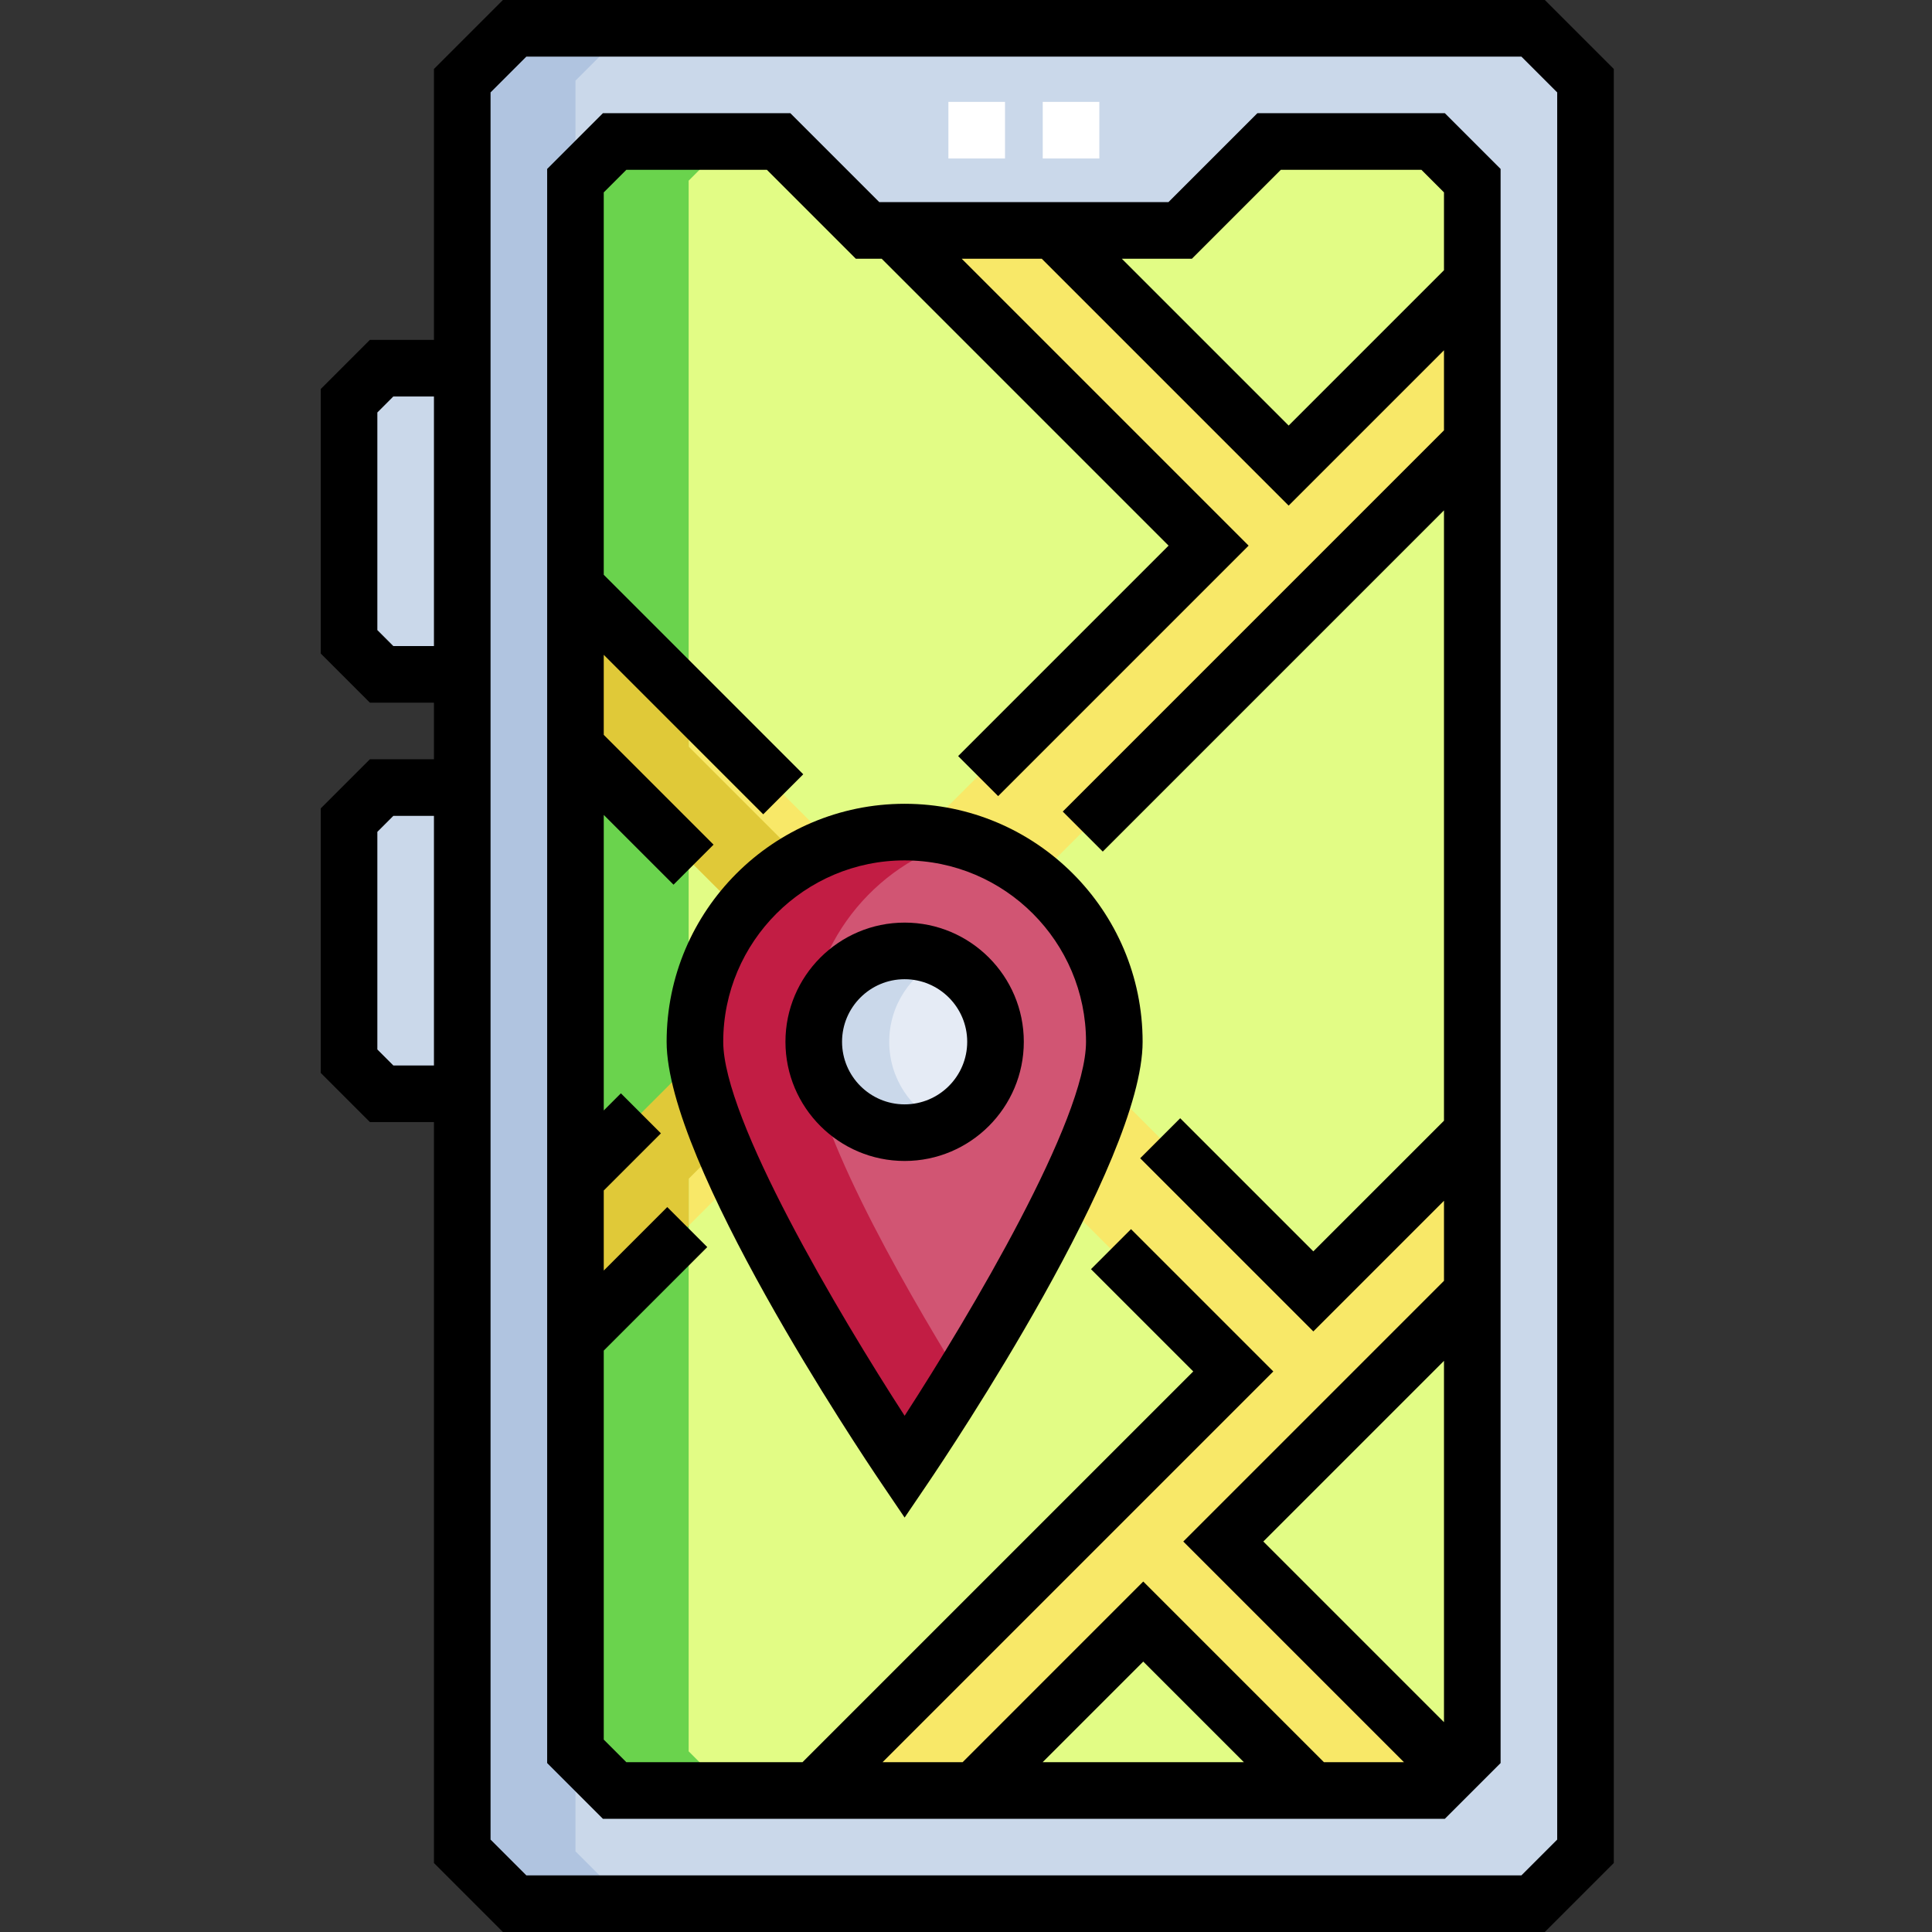 <svg height="512pt" viewBox="-85 0 512 512" width="512pt" xmlns="http://www.w3.org/2000/svg"><rect x="-85" y="0" width="512" height="512" fill="#333333" stroke="none"/><path d="m321.289 504.5h-269.906c-5.422-5.422-8.461-8.461-13.883-13.883v-469.234c5.422-5.422 8.461-8.461 13.883-13.883h269.906c5.422 5.422 8.461 8.461 13.883 13.883v469.234c-5.422 5.422-8.461 8.461-13.883 13.883zm0 0" fill="#cad8ea"/><path d="m251.324 37.5c-9.195 9.199-14.355 14.359-23.559 23.562h-82.859c-9.199-9.203-14.359-14.363-23.559-23.562h-43.469c-4.055 4.055-6.324 6.324-10.379 10.379v416.242c4.055 4.055 6.324 6.324 10.379 10.379h216.914c4.055-4.055 6.324-6.324 10.379-10.379v-416.242c-4.055-4.055-6.324-6.324-10.379-10.379zm0 0" fill="#e2fc85"/><path d="m16.129 178.715h21.371v-81.145h-21.371c-3.367 3.371-5.258 5.262-8.629 8.629v63.887c3.371 3.367 5.262 5.258 8.629 8.629zm0 0" fill="#cad8ea"/><path d="m16.129 289.855h21.371v-81.141h-21.371c-3.367 3.371-5.258 5.258-8.629 8.629v63.883c3.371 3.371 5.262 5.262 8.629 8.629zm0 0" fill="#cad8ea"/><path d="m210.309 276.082c0 30.691-55.574 112.719-55.574 112.719s-55.57-82.027-55.57-112.719c0-30.691 24.883-55.57 55.57-55.57 30.695 0 55.574 24.879 55.574 55.57zm0 0" fill="#d15573"/><path d="m178.82 276.082c0 13.301-10.781 24.086-24.082 24.086s-24.086-10.785-24.086-24.086 10.785-24.082 24.086-24.082 24.082 10.781 24.082 24.082zm0 0" fill="#e5ebf5"/><path d="m111.207 241.559-43.707-43.707v-42.426l68.375 68.375c-9.801 3.535-18.309 9.754-24.668 17.758zm-11.723 38.852-31.984 31.98v42.426l42.773-42.773c-5.531-11.957-9.656-23.141-10.789-31.633zm157.023-157.023-62.324-62.324h-42.426l83.535 83.535-76.105 76.109c11.445.906 21.914 5.273 30.355 12.07l115.629-115.629v-42.43zm-48.016 164.297c-2.344 8.801-6.773 19.367-12.121 30.301l45.461 45.461-111.055 111.055h42.426l44.77-44.773 44.773 44.773h32.047c2.027-2.027 3.609-3.609 5.188-5.191l-60.793-60.793 65.984-65.984v-42.426l-42.125 42.125zm0 0" fill="#f8e868"/><path d="m67.5 490.617v-469.234c5.422-5.422 8.461-8.461 13.883-13.883h-30c-5.422 5.422-8.461 8.461-13.883 13.883v469.234c5.422 5.422 8.461 8.461 13.883 13.883h30c-5.422-5.422-8.461-8.461-13.883-13.883zm0 0" fill="#b0c4e0"/><path d="m97.5 464.121v-416.242c4.055-4.055 6.324-6.324 10.379-10.379h-30c-4.055 4.055-6.324 6.324-10.379 10.379v416.242c4.055 4.055 6.324 6.324 10.379 10.379h30c-4.055-4.055-6.324-6.324-10.379-10.379zm0 0" fill="#6ad34d"/><path d="m129.164 276.082c0-25.488 17.172-46.957 40.57-53.504-4.77-1.336-9.797-2.066-15-2.066-30.688 0-55.57 24.879-55.57 55.57 0 30.691 55.574 112.719 55.574 112.719s6.473-9.559 15-23.363c-16.461-26.648-40.574-69.137-40.574-89.355zm0 0" fill="#c21d44"/><path d="m150.652 276.082c0-9.73 5.777-18.109 14.086-21.906-3.047-1.395-6.434-2.176-10-2.176-13.301 0-24.086 10.781-24.086 24.082s10.785 24.086 24.086 24.086c3.566 0 6.953-.781 10-2.176-8.309-3.801-14.086-12.176-14.086-21.91zm0 0" fill="#cad8ea"/><path d="m97.5 312.391 8.98-8.98c-3.582-8.648-6.141-16.59-6.996-23l-31.984 31.98v42.43l30-30zm0 0" fill="#e0c938"/><path d="m127.367 227.723-29.867-29.871v-12.426l-30-30v42.426l43.707 43.707c4.438-5.586 9.926-10.297 16.16-13.836zm0 0" fill="#e0c938"/><path d="m206.336 42h-15v-15h15zm-25 0h-15v-15h15zm0 0" fill="#fff"/><path d="m324.395 0h-276.117l-18.277 18.277v71.793h-16.977l-13.023 13.023v70.098l13.023 13.023h16.977v15h-16.977l-13.023 13.02v70.098l13.023 13.023h16.977v196.367l18.277 18.277h276.117l18.277-18.277v-475.445zm-305.16 171.215-4.234-4.238v-57.668l4.234-4.238h10.766v66.145zm0 111.141-4.234-4.234v-57.672l4.234-4.234h10.766v66.145h-10.766zm308.438 205.156-9.488 9.488h-263.695l-9.488-9.488v-463.023l9.488-9.488h263.695l9.488 9.488zm0 0"/><path d="m248.219 30-23.562 23.562h-76.641l-23.562-23.562h-49.68l-14.773 14.773v422.453l14.773 14.773h223.125c3.793-3.793 10.996-10.992 14.773-14.773v-422.453l-14.773-14.773zm-56.91 437 26.664-26.664 26.668 26.664zm106.363-10.605-47.879-47.879 47.879-47.879zm0-159.398-34.625 34.629-35.285-35.281-10.605 10.605 45.891 45.891 34.625-34.629v21.215l-69.09 69.09 58.484 58.484h-21.215l-47.879-47.879-47.875 47.879h-21.215l103.555-103.555-37.711-37.711-10.605 10.605 27.105 27.105-103.559 103.555h-46.684l-5.984-5.984v-103.09l27.434-27.434-10.605-10.605-16.828 16.824v-21.215l15.148-15.148-10.605-10.605-4.543 4.543v-78.324l18.488 18.488 10.609-10.605-29.098-29.098v-21.215l42.266 42.266 10.605-10.605-52.871-52.871v-101.336l5.984-5.984h37.254l23.562 23.562h6.852l76.035 76.035-55.77 55.77 10.605 10.609 66.375-66.379-76.035-76.035h21.211l65.43 65.43 41.168-41.164v21.211l-101.031 101.031 10.605 10.605 90.426-90.422zm-41.164-184.219-44.219-44.215h18.582l23.562-23.562h37.254l5.984 5.984v20.629zm0 0"/><path d="m154.738 213.012c-34.777 0-63.074 28.293-63.074 63.07 0 32.066 51.043 108.332 56.863 116.926l6.207 9.164 6.211-9.164c5.82-8.594 56.859-84.859 56.859-116.926.004-34.777-28.289-63.07-63.066-63.07zm0 162.184c-17.547-27.121-48.074-78.566-48.074-99.113 0-26.504 21.566-48.07 48.074-48.07 26.504 0 48.07 21.566 48.07 48.07 0 20.547-30.527 71.992-48.07 99.113zm0 0"/><path d="m154.738 244.5c-17.418 0-31.586 14.168-31.586 31.582 0 17.418 14.168 31.586 31.586 31.586 17.414 0 31.582-14.168 31.582-31.586 0-17.414-14.168-31.582-31.582-31.582zm0 48.168c-9.145 0-16.586-7.441-16.586-16.586s7.441-16.582 16.586-16.582 16.582 7.438 16.582 16.582-7.438 16.586-16.582 16.586zm0 0"/></svg>